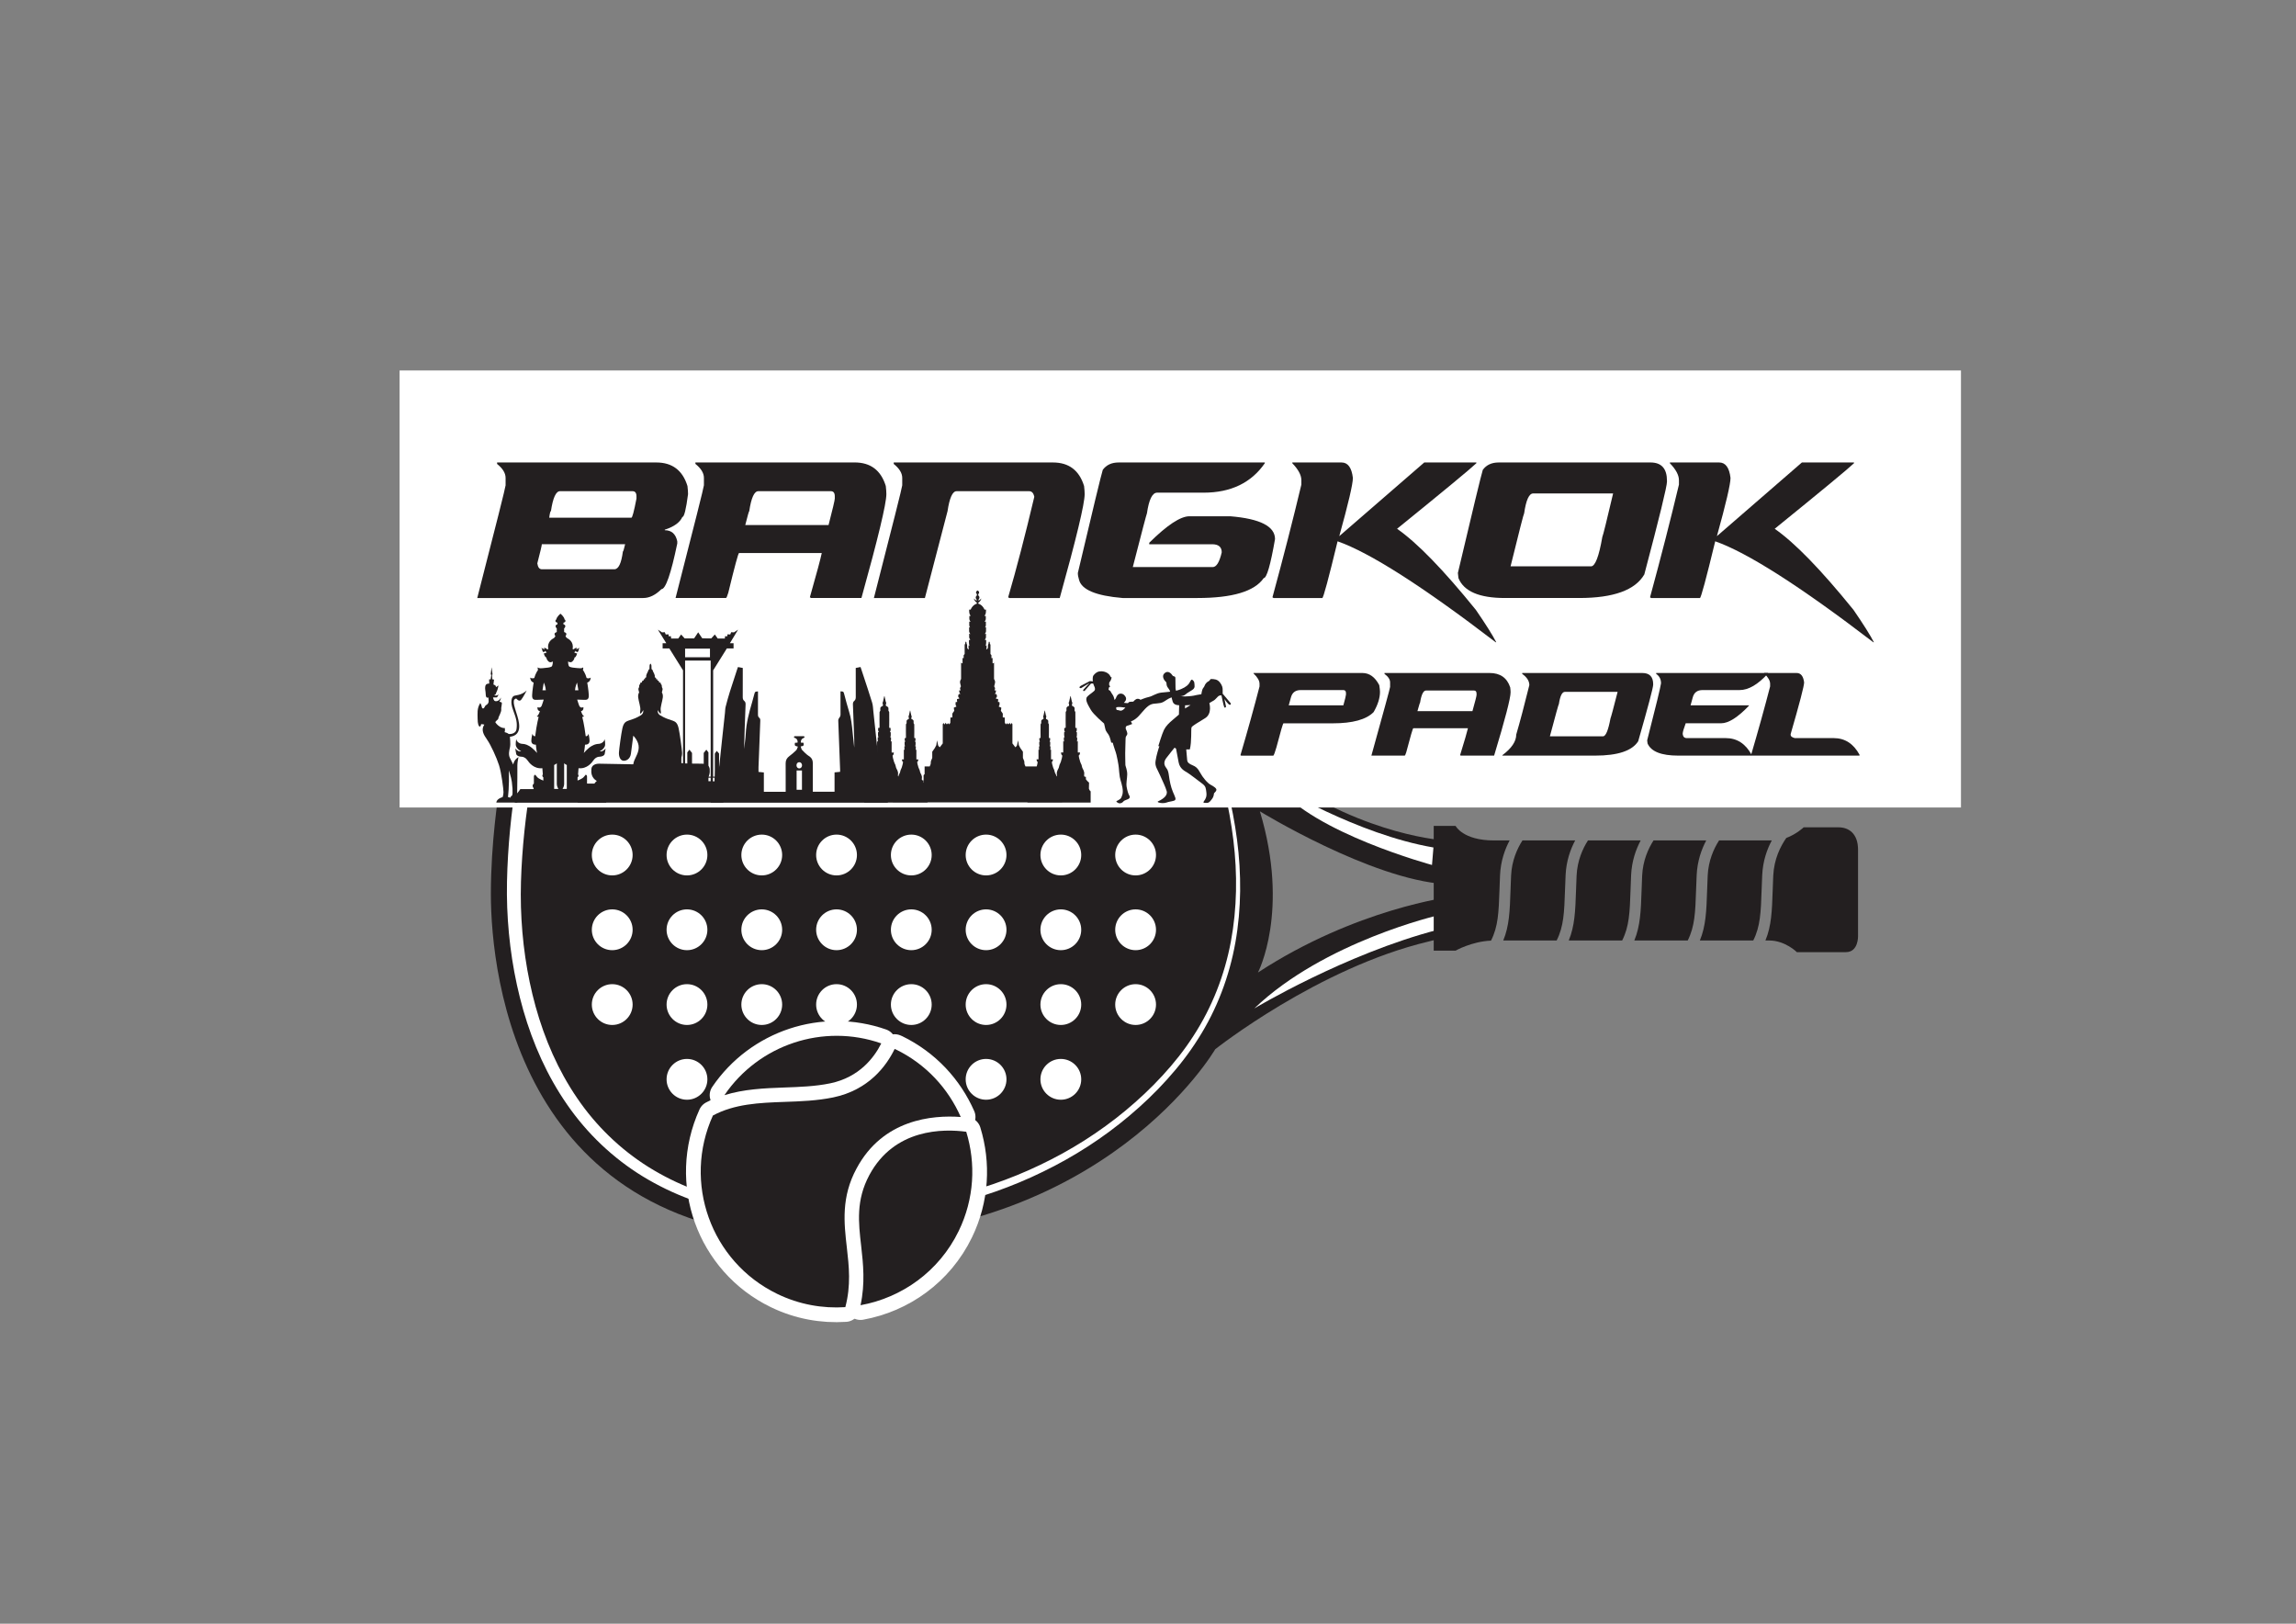 <?xml version="1.0" encoding="utf-8"?>
<!-- Generator: Adobe Illustrator 25.1.0, SVG Export Plug-In . SVG Version: 6.00 Build 0)  -->
<svg version="1.1" id="Layer_1" xmlns="http://www.w3.org/2000/svg" xmlns:xlink="http://www.w3.org/1999/xlink" x="0px" y="0px"
	 viewBox="0 0 841.89 595.28" style="enable-background:new 0 0 841.89 595.28;" xml:space="preserve">
<rect x="0" y="0" width="841.89" height="595.28" fill="#808080" stroke="none"/>
<style type="text/css">
	.st0{clip-path:url(#SVGID_2_);fill:#231F20;}
	.st1{clip-path:url(#SVGID_2_);fill:#FFFFFF;}
	
		.st2{clip-path:url(#SVGID_2_);fill:none;stroke:#FFFFFF;stroke-width:10.8;stroke-linecap:round;stroke-linejoin:round;stroke-miterlimit:10;}
	.st3{clip-path:url(#SVGID_4_);}
</style>
<g>
	<defs>
		<rect id="SVGID_1_" width="841.89" height="595.28"/>
	</defs>
	<clipPath id="SVGID_2_">
		<use xlink:href="#SVGID_1_"  style="overflow:visible;"/>
	</clipPath>
	<path class="st0" d="M179.99,327.7c0,30.26,10.32,126.4,121.05,126.4c104.32,0,144.55-69.43,144.55-69.43s37.74-29.91,78.33-39.52
		l8.19-2.14v-14.24c0,0-34.89,4.27-70.85,27.77c0,0,11.75-22.43,0.71-59.1c0,0,40.59,24.92,68,26.7v-16.02
		c0,0-28.48-1.42-60.53-23.5l-258.67-20.65l-27.95,27.06C182.83,291.03,179.99,308.65,179.99,327.7"/>
	<path class="st1" d="M193.43,295.45c-0.86,6.14-1.51,12.33-1.94,18.52c-0.42,6.19-0.65,12.4-0.47,18.55
		c0.36,12.34,2.1,24.67,5.39,36.55c3.3,11.87,8.24,23.3,15.17,33.44c6.88,10.15,15.85,18.85,26.25,25.36
		c5.21,3.24,10.73,5.99,16.49,8.16c5.74,2.21,11.7,3.89,17.76,5.11c12.13,2.48,24.59,3.1,37.03,2.71
		c12.43-0.45,24.85-1.87,36.98-4.62c12.13-2.75,23.99-6.73,35.21-12.11c11.23-5.34,21.83-12.02,31.41-19.97
		c4.78-3.98,9.34-8.23,13.54-12.82c4.22-4.57,8.09-9.44,11.44-14.68c6.76-10.42,11.35-22.2,13.64-34.43
		c2.29-12.24,2.43-24.85,0.92-37.24c-0.75-6.2-1.89-12.35-3.32-18.44c-0.69-3.05-1.54-6.06-2.36-9.07c-0.92-2.99-1.78-6-2.82-8.95
		c-0.97-2.98-2.07-5.9-3.17-8.84c-1.06-2.92-2.46-5.72-3.9-8.49c-2.93-5.52-6.27-10.83-9.93-15.9
		c-7.3-10.17-15.84-19.44-25.21-27.75c-9.39-8.3-19.67-15.58-30.52-21.87c10.9,6.19,21.26,13.39,30.74,21.62
		c9.47,8.24,18.11,17.46,25.53,27.61c3.72,5.07,7.12,10.37,10.13,15.9c1.48,2.77,2.92,5.59,4.03,8.55c1.12,2.93,2.26,5.86,3.26,8.84
		c1.07,2.96,1.96,5.97,2.91,8.97c0.86,3.02,1.74,6.04,2.46,9.11c1.5,6.11,2.7,12.3,3.51,18.55c1.63,12.48,1.62,25.25-0.6,37.71
		c-2.21,12.44-6.78,24.52-13.59,35.21c-3.36,5.36-7.28,10.39-11.52,15.07c-4.23,4.71-8.82,9.07-13.65,13.15
		c-9.65,8.17-20.38,15.06-31.75,20.59c-11.36,5.57-23.39,9.73-35.7,12.63c-12.31,2.91-24.92,4.46-37.54,5.03
		c-12.61,0.51-25.38,0-37.88-2.44c-6.25-1.2-12.42-2.87-18.4-5.12c-6-2.21-11.78-5.02-17.25-8.35c-10.94-6.7-20.44-15.75-27.73-26.3
		c-7.34-10.54-12.57-22.39-16.1-34.64c-3.51-12.27-5.41-24.94-5.9-37.67c-0.24-6.39-0.06-12.73,0.31-19.05
		c0.38-6.33,0.98-12.62,1.81-18.92L193.43,295.45z"/>
	<path class="st1" d="M527.49,335.53c0,0-41.92,9.61-67.56,34.18c0,0,33.38-20.03,67.29-28.84L527.49,335.53z"/>
	<path class="st1" d="M525.08,317.11c0,0-43.53-11.75-56.88-29.11c0,0,29.37,17.89,57.41,22.7L525.08,317.11z"/>
	<path class="st1" d="M231.97,313.46c0,4.13-3.35,7.48-7.48,7.48s-7.48-3.35-7.48-7.48c0-4.13,3.35-7.48,7.48-7.48
		S231.97,309.33,231.97,313.46"/>
	<path class="st1" d="M259.38,313.46c0,4.13-3.35,7.48-7.48,7.48c-4.13,0-7.48-3.35-7.48-7.48c0-4.13,3.35-7.48,7.48-7.48
		C256.04,305.98,259.38,309.33,259.38,313.46"/>
	<path class="st1" d="M286.8,313.46c0,4.13-3.35,7.48-7.48,7.48c-4.13,0-7.48-3.35-7.48-7.48c0-4.13,3.35-7.48,7.48-7.48
		C283.45,305.98,286.8,309.33,286.8,313.46"/>
	<path class="st1" d="M314.22,313.46c0,4.13-3.35,7.48-7.48,7.48s-7.48-3.35-7.48-7.48c0-4.13,3.35-7.48,7.48-7.48
		S314.22,309.33,314.22,313.46"/>
	<path class="st1" d="M341.63,313.46c0,4.13-3.35,7.48-7.48,7.48s-7.48-3.35-7.48-7.48c0-4.13,3.35-7.48,7.48-7.48
		S341.63,309.33,341.63,313.46"/>
	<path class="st1" d="M369.05,313.46c0,4.13-3.35,7.48-7.48,7.48s-7.48-3.35-7.48-7.48c0-4.13,3.35-7.48,7.48-7.48
		S369.05,309.33,369.05,313.46"/>
	<path class="st1" d="M396.46,313.46c0,4.13-3.35,7.48-7.48,7.48s-7.48-3.35-7.48-7.48c0-4.13,3.35-7.48,7.48-7.48
		S396.46,309.33,396.46,313.46"/>
	<path class="st1" d="M423.88,313.46c0,4.13-3.35,7.48-7.48,7.48s-7.48-3.35-7.48-7.48c0-4.13,3.35-7.48,7.48-7.48
		S423.88,309.33,423.88,313.46"/>
	<path class="st1" d="M231.97,340.87c0,4.13-3.35,7.48-7.48,7.48s-7.48-3.35-7.48-7.48c0-4.13,3.35-7.48,7.48-7.48
		S231.97,336.74,231.97,340.87"/>
	<path class="st1" d="M259.38,340.87c0,4.13-3.35,7.48-7.48,7.48c-4.13,0-7.48-3.35-7.48-7.48c0-4.13,3.35-7.48,7.48-7.48
		C256.04,333.4,259.38,336.74,259.38,340.87"/>
	<path class="st1" d="M286.8,340.87c0,4.13-3.35,7.48-7.48,7.48c-4.13,0-7.48-3.35-7.48-7.48c0-4.13,3.35-7.48,7.48-7.48
		C283.45,333.4,286.8,336.74,286.8,340.87"/>
	<path class="st1" d="M314.22,340.87c0,4.13-3.35,7.48-7.48,7.48s-7.48-3.35-7.48-7.48c0-4.13,3.35-7.48,7.48-7.48
		S314.22,336.74,314.22,340.87"/>
	<path class="st1" d="M341.63,340.87c0,4.13-3.35,7.48-7.48,7.48s-7.48-3.35-7.48-7.48c0-4.13,3.35-7.48,7.48-7.48
		S341.63,336.74,341.63,340.87"/>
	<path class="st1" d="M369.05,340.87c0,4.13-3.35,7.48-7.48,7.48s-7.48-3.35-7.48-7.48c0-4.13,3.35-7.48,7.48-7.48
		S369.05,336.74,369.05,340.87"/>
	<path class="st1" d="M396.46,340.87c0,4.13-3.35,7.48-7.48,7.48s-7.48-3.35-7.48-7.48c0-4.13,3.35-7.48,7.48-7.48
		S396.46,336.74,396.46,340.87"/>
	<path class="st1" d="M423.88,340.87c0,4.13-3.35,7.48-7.48,7.48s-7.48-3.35-7.48-7.48c0-4.13,3.35-7.48,7.48-7.48
		S423.88,336.74,423.88,340.87"/>
	<path class="st1" d="M231.97,368.29c0,4.13-3.35,7.48-7.48,7.48s-7.48-3.35-7.48-7.48c0-4.13,3.35-7.48,7.48-7.48
		S231.97,364.16,231.97,368.29"/>
	<path class="st1" d="M259.38,368.29c0,4.13-3.35,7.48-7.48,7.48c-4.13,0-7.48-3.35-7.48-7.48c0-4.13,3.35-7.48,7.48-7.48
		C256.04,360.81,259.38,364.16,259.38,368.29"/>
	<path class="st1" d="M286.8,368.29c0,4.13-3.35,7.48-7.48,7.48c-4.13,0-7.48-3.35-7.48-7.48c0-4.13,3.35-7.48,7.48-7.48
		C283.45,360.81,286.8,364.16,286.8,368.29"/>
	<path class="st1" d="M314.22,368.29c0,4.13-3.35,7.48-7.48,7.48s-7.48-3.35-7.48-7.48c0-4.13,3.35-7.48,7.48-7.48
		S314.22,364.16,314.22,368.29"/>
	<path class="st1" d="M341.63,368.29c0,4.13-3.35,7.48-7.48,7.48s-7.48-3.35-7.48-7.48c0-4.13,3.35-7.48,7.48-7.48
		S341.63,364.16,341.63,368.29"/>
	<path class="st1" d="M369.05,368.29c0,4.13-3.35,7.48-7.48,7.48s-7.48-3.35-7.48-7.48c0-4.13,3.35-7.48,7.48-7.48
		S369.05,364.16,369.05,368.29"/>
	<path class="st1" d="M396.46,368.29c0,4.13-3.35,7.48-7.48,7.48s-7.48-3.35-7.48-7.48c0-4.13,3.35-7.48,7.48-7.48
		S396.46,364.16,396.46,368.29"/>
	<path class="st1" d="M423.88,368.29c0,4.13-3.35,7.48-7.48,7.48s-7.48-3.35-7.48-7.48c0-4.13,3.35-7.48,7.48-7.48
		S423.88,364.16,423.88,368.29"/>
	<path class="st1" d="M259.38,395.7c0,4.13-3.35,7.48-7.48,7.48c-4.13,0-7.48-3.35-7.48-7.48c0-4.13,3.35-7.48,7.48-7.48
		C256.04,388.23,259.38,391.57,259.38,395.7"/>
	<path class="st1" d="M286.8,395.7c0,4.13-3.35,7.48-7.48,7.48c-4.13,0-7.48-3.35-7.48-7.48c0-4.13,3.35-7.48,7.48-7.48
		C283.45,388.23,286.8,391.57,286.8,395.7"/>
	<path class="st1" d="M314.22,395.7c0,4.13-3.35,7.48-7.48,7.48s-7.48-3.35-7.48-7.48c0-4.13,3.35-7.48,7.48-7.48
		S314.22,391.57,314.22,395.7"/>
	<path class="st1" d="M341.63,395.7c0,4.13-3.35,7.48-7.48,7.48s-7.48-3.35-7.48-7.48c0-4.13,3.35-7.48,7.48-7.48
		S341.63,391.57,341.63,395.7"/>
	<path class="st1" d="M369.05,395.7c0,4.13-3.35,7.48-7.48,7.48s-7.48-3.35-7.48-7.48c0-4.13,3.35-7.48,7.48-7.48
		S369.05,391.57,369.05,395.7"/>
	<path class="st1" d="M396.46,395.7c0,4.13-3.35,7.48-7.48,7.48s-7.48-3.35-7.48-7.48c0-4.13,3.35-7.48,7.48-7.48
		S396.46,391.57,396.46,395.7"/>
	<path class="st0" d="M630.34,308.12c-1.93,3.01-3.91,7.39-4.17,12.91c-0.09,1.96-0.15,3.8-0.21,5.51
		c-0.25,7.37-0.44,12.9-2.66,18.25h19.58c2.6-5.14,2.79-10.37,3.06-18.39c0.06-1.73,0.12-3.58,0.22-5.56
		c0.24-5.18,1.76-9.44,3.51-12.72H630.34z"/>
	<path class="st0" d="M597.88,326.4c0.06-1.73,0.12-3.58,0.21-5.56c0.24-5.17,1.76-9.43,3.51-12.72h-19.33
		c-1.93,3.01-3.91,7.39-4.17,12.91c-0.09,1.96-0.16,3.8-0.21,5.51c-0.25,7.37-0.45,12.9-2.66,18.25h19.58
		C597.42,339.65,597.61,334.42,597.88,326.4"/>
	<path class="st0" d="M570.79,344.79c2.6-5.14,2.79-10.37,3.06-18.39c0.06-1.73,0.12-3.58,0.22-5.56c0.24-5.18,1.76-9.44,3.51-12.72
		h-19.33c-1.93,3.01-3.91,7.39-4.17,12.91c-0.09,1.96-0.15,3.79-0.21,5.51c-0.25,7.37-0.44,12.9-2.66,18.26H570.79z"/>
	<path class="st0" d="M621.91,326.4c0.06-1.73,0.12-3.58,0.22-5.56c0.24-5.18,1.76-9.44,3.51-12.72h-19.33
		c-1.93,3.01-3.91,7.39-4.17,12.91c-0.09,1.96-0.16,3.79-0.21,5.51c-0.25,7.37-0.45,12.9-2.66,18.26h19.58
		C621.45,339.65,621.64,334.42,621.91,326.4"/>
	<path class="st0" d="M674.18,303.31h-12.82c0,0-2.63,2.51-6.37,3.9c-2.1,3-4.49,7.71-4.78,13.82c-0.09,1.96-0.15,3.79-0.21,5.51
		c-0.25,7.37-0.44,12.9-2.66,18.26h1.38c5.88,0,10.15,4.27,10.15,4.27h17.98c4.63,0,4.45-5.88,4.45-5.88V311.5
		C681.3,305.62,677.91,303.31,674.18,303.31"/>
	<path class="st0" d="M549.82,326.4c0.06-1.73,0.12-3.58,0.21-5.56c0.24-5.17,1.76-9.43,3.51-12.72h-5.76
		c-11.39,0-14.06-5.34-14.06-5.34h-8.01v45.75h8.01c0,0,5.83-3.36,13-3.68C549.35,339.69,549.54,334.45,549.82,326.4"/>
	<path class="st2" d="M318.75,430.83c-4.91,9.21-3.97,17.32-2.98,25.97c0.75,6.58,1.5,13.7-0.23,21.71
		c15.11-2.74,28.77-12.34,36-27.22c5.73-11.81,6.33-24.74,2.76-36.37C345.93,413.8,327.95,413.66,318.75,430.83z"/>
	<path class="st2" d="M287.5,398.7c5.64-0.2,11.47-0.4,16.95-1.54c10.72-2.23,16.14-9.54,18.69-14.63
		c-21.27-7.45-44.9,0.44-57.51,18.98C272.72,399.29,280.17,398.96,287.5,398.7z"/>
	<path class="st2" d="M328.02,384.61c-2.97,6.12-9.43,15-22.51,17.72c-5.92,1.22-11.97,1.44-17.83,1.64
		c-9.33,0.33-18.29,0.72-26.27,4.99c-11.14,24.51-0.8,53.56,23.55,65.39c8.06,3.91,16.66,5.42,25,4.87
		c2.11-7.93,1.35-14.95,0.56-21.81c-1.04-9.07-2.13-18.52,3.57-29.05c9.66-18.03,27.8-19.62,38.19-18.85
		c-4.59-10.45-12.74-19.39-23.81-24.77c-0.14-0.07-0.29-0.12-0.43-0.18C328.04,384.57,328.03,384.59,328.02,384.61z"/>
	<path class="st0" d="M318.75,430.83c-4.91,9.21-3.97,17.32-2.98,25.97c0.75,6.58,1.5,13.7-0.23,21.71
		c15.11-2.74,28.77-12.34,36-27.22c5.73-11.81,6.33-24.74,2.76-36.37C345.93,413.8,327.95,413.66,318.75,430.83"/>
	<path class="st0" d="M287.5,398.7c5.64-0.2,11.47-0.4,16.95-1.54c10.72-2.23,16.14-9.54,18.69-14.63
		c-21.27-7.45-44.9,0.44-57.51,18.98C272.72,399.29,280.17,398.96,287.5,398.7"/>
	<path class="st0" d="M328.02,384.61c-2.97,6.12-9.43,15-22.51,17.72c-5.92,1.22-11.97,1.44-17.83,1.64
		c-9.33,0.33-18.29,0.72-26.27,4.99c-11.14,24.51-0.8,53.56,23.55,65.39c8.06,3.91,16.66,5.42,25,4.87
		c2.11-7.93,1.35-14.95,0.56-21.81c-1.04-9.07-2.13-18.52,3.57-29.05c9.66-18.03,27.8-19.62,38.19-18.85
		c-4.59-10.45-12.74-19.39-23.81-24.77c-0.14-0.07-0.29-0.12-0.43-0.18C328.04,384.57,328.03,384.59,328.02,384.61"/>
	<rect x="146.52" y="135.82" class="st1" width="572.52" height="160.22"/>
	<path class="st0" d="M182.27,169.55h58.38c5.85,0,9.66,2.88,11.43,8.64c0.14,1.22,0.21,2.21,0.21,2.97
		c-0.73,5.58-1.42,8.37-2.08,8.37c-0.9,1.98-2.98,3.51-6.23,4.59h-0.21v0.27c2.46,0,3.98,1.35,4.57,4.05v0.81
		c-2.32,11.16-4.26,16.75-5.82,16.75c-2.18,2.16-4.4,3.24-6.65,3.24H175c6.93-26.96,10.39-40.74,10.39-41.32v-2.7
		c0-1.76-1.04-3.47-3.12-5.13V169.55z M198.68,199.52c0,0.4-0.55,2.75-1.66,7.02c0.21,1.44,0.76,2.16,1.66,2.16h26.59
		c1.52,0,2.56-2.16,3.12-6.48c0.14,0,0.41-0.9,0.83-2.7H198.68z M201.39,189.8h30.12c0.35,0,0.97-2.34,1.87-7.02v-0.81
		c0-1.26-0.49-1.89-1.45-1.89h-26.59c-1.49,0-2.6,2.43-3.32,7.29C201.8,187.37,201.59,188.18,201.39,189.8"/>
	<path class="st0" d="M254.99,169.54h58.38c5.85,0,9.66,2.88,11.43,8.64c0.14,1.21,0.21,2.21,0.21,2.97c0,3.51-3.05,16.2-9.14,38.08
		h-18.49l-0.42-0.27c2.49-8.78,3.95-14.18,4.36-16.21h-30.33c-0.28,0-1.59,4.86-3.95,14.58c-0.38,1.26-0.66,1.89-0.83,1.89h-18.49
		c6.92-26.96,10.39-40.74,10.39-41.32v-2.7c0-1.76-1.04-3.47-3.12-5.13V169.54z M273.27,192.5h30.54c1.52-5.9,2.29-9.14,2.29-9.72
		v-0.81c0-1.26-0.48-1.89-1.45-1.89h-26.59c-1.49,0-2.6,2.43-3.32,7.29C274.62,187.37,274.13,189.08,273.27,192.5"/>
	<path class="st0" d="M327.7,169.55h58.38c5.85,0,9.66,2.88,11.43,8.64c0.14,1.21,0.21,2.21,0.21,2.97c0,3.51-3.05,16.21-9.14,38.08
		h-18.49l-0.42-0.27c3.05-10.44,6.23-22.69,9.56-36.73v-0.27c-0.31-1.26-0.93-1.89-1.87-1.89h-26.59c-1.49,0-2.6,2.43-3.32,7.29
		l-8.31,31.87h-18.7c6.92-26.96,10.39-40.74,10.39-41.32v-2.7c0-1.76-1.04-3.46-3.12-5.13V169.55z"/>
	<path class="st0" d="M410.18,169.55h53.6v0.27c-4.99,7.2-12.46,10.8-22.44,10.8H424.3c-1.77,0-3.01,2.52-3.74,7.56
		c-0.14,0.23-1.87,6.8-5.19,19.72h29.29c1.38,0,2.49-1.8,3.32-5.4c0-1.98-1.18-2.97-3.53-2.97H421.4v-0.54
		c6.54-6.48,11.46-9.72,14.75-9.72h14.96c10.94,0.9,16.41,3.69,16.41,8.37c-1.66,9.54-3.05,14.31-4.15,14.31
		c-3.36,4.86-11.46,7.29-24.31,7.29h-27.42c-9.8-0.81-15.13-3.06-16-6.75c-0.28-0.85-0.42-1.67-0.42-2.43
		c5.54-23.5,8.59-36.1,9.14-37.81C405.68,170.45,407.61,169.55,410.18,169.55"/>
	<path class="st0" d="M473.85,169.55h18.07c2.32,0,3.71,1.89,4.15,5.67c0,2.25-1.66,9.36-4.99,21.34l31.16-27.01h19.11v0.27
		c-2.11,2.02-11.81,10.04-29.08,24.04c7.38,5.13,17,15.04,28.88,29.71c3.74,5.44,6.23,9.41,7.48,11.88h-0.21
		c-26.77-20.48-46.09-32.82-57.96-37c-3.36,13.86-5.23,20.8-5.61,20.8H467l-0.42-0.27c4.02-14.76,7.55-28.54,10.6-41.32v-1.62
		c0-1.84-1.11-3.92-3.32-6.21V169.55z"/>
	<path class="st0" d="M549.53,169.55h55.68c4.02,0,6.03,2.25,6.03,6.75v0.27c0,1.76-2.77,13.1-8.31,34.03
		c-3.36,5.76-11.32,8.64-23.89,8.64h-27.22c-9.38,0-15.06-2.43-17.04-7.29l-0.21-1.89c5.54-23.5,8.59-36.1,9.14-37.81
		C545.03,170.45,546.96,169.55,549.53,169.55 M553.89,207.63h29.5c1.52,0,2.91-3.6,4.15-10.8c0.28-0.58,1.59-5.9,3.95-15.93H562.2
		c-1.53,0-2.63,2.43-3.33,7.29C558.74,188.18,557.08,194.66,553.89,207.63"/>
	<path class="st0" d="M612.32,169.55h18.07c2.32,0,3.71,1.89,4.15,5.67c0,2.25-1.66,9.36-4.99,21.34l31.16-27.01h19.11v0.27
		c-2.11,2.02-11.81,10.04-29.08,24.04c7.38,5.13,17,15.04,28.88,29.71c3.74,5.44,6.23,9.41,7.48,11.88h-0.21
		c-26.77-20.48-46.09-32.82-57.96-37c-3.36,13.86-5.23,20.8-5.61,20.8h-17.87l-0.42-0.27c4.02-14.76,7.55-28.54,10.6-41.32v-1.62
		c0-1.84-1.11-3.92-3.32-6.21V169.55z"/>
	<path class="st0" d="M459.65,246.73h39.92c2.56,0,4.62,1.48,6.17,4.45c0.18,1.04,0.27,1.87,0.27,2.47c0,2.25-0.78,4.72-2.33,7.41
		c-2.7,2.74-7.68,4.12-14.95,4.12h-18.11c-0.18,0-1.05,2.96-2.61,8.89c-0.5,1.73-0.87,2.72-1.1,2.96h-11.8l-0.27-0.17
		c2.65-9,4.98-17.39,7-25.19v-0.99c0-1.13-0.73-2.39-2.2-3.79V246.73z M472.55,258.58h20.03c0.64-2.3,0.96-3.62,0.96-3.95v-0.49
		c0-0.77-0.32-1.15-0.96-1.15h-15.64c-1.9,0-3.09,0.88-3.57,2.64L472.55,258.58z"/>
	<path class="st0" d="M507.67,246.73h38.55c3.86,0,6.38,1.76,7.54,5.27c0.09,0.74,0.14,1.35,0.14,1.81c0,2.14-2.01,9.88-6.04,23.21
		h-12.21l-0.27-0.16c1.65-5.35,2.61-8.64,2.88-9.88h-20.03c-0.18,0-1.05,2.96-2.61,8.89c-0.25,0.77-0.43,1.15-0.55,1.15h-12.21
		c4.57-16.43,6.86-24.83,6.86-25.19v-1.65c0-1.07-0.68-2.11-2.06-3.13V246.73z M519.74,260.72h20.17c1.01-3.59,1.51-5.57,1.51-5.93
		v-0.49c0-0.77-0.32-1.15-0.96-1.15H522.9c-0.98,0-1.72,1.48-2.19,4.45C520.64,257.59,520.32,258.64,519.74,260.72"/>
	<path class="st0" d="M558.16,246.73h44.04c2.65,0,3.98,1.37,3.98,4.11v0.17c0,1.07-1.83,7.98-5.49,20.74
		c-2.22,3.51-7.48,5.27-15.78,5.27h-34.02v-0.16c3.38-2.52,5.08-5.05,5.08-7.57c1.37-4.67,2.97-10.7,4.8-18.11
		c0-1.51-0.87-2.88-2.61-4.12V246.73z M568.31,269.94h19.48c1.01,0,1.92-2.19,2.74-6.58c0.18-0.36,1.05-3.59,2.61-9.71H573.8
		c-1.01,0-1.74,1.48-2.19,4.44C571.51,258.09,570.41,262.04,568.31,269.94"/>
	<path class="st0" d="M607.27,246.73h41.02v0.17c-3.68,4.06-7.16,6.09-10.43,6.09h-13.58c-1.9,0-3.09,0.88-3.57,2.63l-0.82,2.96
		h21.4v0.16c-4.11,4.28-7.5,6.42-10.15,6.42h-13.03c-0.73,1.98-1.1,3.24-1.1,3.79v0.17c0.11,0.99,0.62,1.48,1.51,1.48h14.27
		c4.09,0,7.25,2.03,9.47,6.09v0.33h-26.89c-6.2,0-9.95-1.48-11.25-4.45l-0.14-1.15c3.2-12.51,4.89-19.48,5.08-20.91
		c0-1.48-0.59-2.64-1.78-3.46V246.73z"/>
	<path class="st0" d="M646.85,246.73h11.94c1.53,0,2.45,1.15,2.74,3.46c0,1.26-1.65,7.57-4.94,18.93v0.33c0,0.49,0.5,0.88,1.51,1.15
		h14.27c4.09,0,7.25,2.03,9.47,6.09v0.33h-39.51l-0.27-0.17c2.65-9,4.98-17.39,7-25.19v-0.99c0-1.12-0.73-2.39-2.19-3.79V246.73z"/>
	<path class="st0" d="M219.65,279.98c-1.39,0-2.69,0.58-2.81,1.96c-0.12,1.39,0,3.19,2,4.39c0,0-0.61,0.44-0.87,0.95h-4.36v1.1
		l0.44,0.64v1.62l-1.21,0.41v1.57c0,0-0.54,0.2-1,0.69v0.95h53.39v-0.95c-0.46-0.49-1-0.69-1-0.69v-1.57l-1.21-0.41v-1.62l0.44-0.64
		v-1.1h-4.36c-0.26-0.51-0.87-0.95-0.87-0.95c2-1.19,2.12-3,2-4.39c-0.11-1.38-1.42-1.96-2.81-1.96c-1.39,0-6.46-0.04-7.43-0.19
		c-0.96-0.15-1.35-0.92-1.35-0.92c1.04-0.27,1.54-1.65,1.46-3c-0.08-1.35-0.81-6.85-1.27-8.89c-0.46-2.04-1.23-2.42-2.15-2.77
		c-0.92-0.35-2.19-0.65-3.42-1.31c-1.23-0.65-1.46-0.73-1.89-1.35c-0.22-0.31-0.23-1.23-0.23-1.23s0.54,0.85,0.85,1.19
		c0.31,0.35,0.46-0.12,0.27-1.12s0.61-3.31,0.77-4.66c0.15-1.35-0.35-1.85-0.35-1.85s0.23-0.73,0.27-1.12
		c0.04-0.38-0.12-0.54-0.19-0.69s-0.12-0.69-0.12-0.85c0-0.15-0.31-0.42-0.31-0.42l-0.12-0.54l-0.5-0.04l-0.12-0.54l-0.5-0.19
		l-0.12-0.5h-0.42v-0.46l-0.46-0.23v-0.65c0-0.12-0.35-1-0.46-1.15c-0.12-0.15-0.23-0.42-0.31-0.73c-0.08-0.31-0.42-0.46-0.42-0.46
		s0-0.96-0.04-1.31c-0.04-0.35-0.27-0.65-0.27-0.65h-0.14c0,0-0.23,0.31-0.27,0.65c-0.04,0.35-0.04,1.31-0.04,1.31
		s-0.35,0.15-0.42,0.46c-0.08,0.31-0.19,0.58-0.31,0.73c-0.11,0.15-0.46,1.04-0.46,1.15v0.65l-0.46,0.23v0.46h-0.42l-0.12,0.5
		l-0.5,0.19l-0.12,0.54l-0.5,0.04l-0.12,0.54c0,0-0.31,0.27-0.31,0.42c0,0.15-0.04,0.69-0.12,0.85c-0.08,0.15-0.23,0.31-0.19,0.69
		c0.04,0.38,0.27,1.12,0.27,1.12s-0.5,0.5-0.35,1.85c0.15,1.35,0.96,3.66,0.77,4.66c-0.19,1-0.04,1.46,0.27,1.12
		c0.31-0.35,0.85-1.19,0.85-1.19s-0.01,0.92-0.23,1.23c-0.42,0.62-0.65,0.69-1.88,1.35c-1.23,0.65-2.5,0.96-3.42,1.31
		c-0.92,0.35-1.69,0.73-2.15,2.77c-0.46,2.04-1.19,7.54-1.27,8.89c-0.08,1.35,0.41,2.79,1.46,3c1.14,0.23,2.71-0.61,2.94-2.62
		c0.23-2,0.85-6.54,0.85-6.54s2.12,2.04,2,4.46c-0.11,2.42-1.73,3.96-2,6.04L219.65,279.98z"/>
	<path class="st0" d="M220.23,289.28h-4.87l-0.03-0.31c0,0,0.38-0.44,0.38-0.92c0-0.49-0.46-0.8-0.46-0.8v-2.57
		c0-0.59-0.49-0.67-0.49-0.67s-0.21,0.31-0.77,0.92c-0.56,0.62-2.21,1.23-2.21,1.23V285c0.69-0.56,0.18-1.08,0.18-1.08l0.18-2.28
		c3.21,0.33,4.95-2.18,5.46-2.9c0.51-0.72,1.2-1.28,2.18-1.31c0.98-0.03,1.78-0.4,1.94-0.99c0.15-0.6,0.33-2.06,0.33-2.06
		c-0.35,0.5-0.65,0.73-1.12,0.96c-0.46,0.23-1.04,0.04-1.04,0.04c0.92-0.35,1.53-1,1.87-1.74c0.33-0.74-0.05-2.67-0.05-2.67
		c-0.21,1.05-1.21,1.64-1.97,1.72c-0.77,0.08-1.41,0.03-2.8,0.82s-2.87,2.54-2.87,2.54c0.28-0.92,0.44-3.03,0.44-3.03
		c0.82,0,1.69-0.28,1.67-1.49c-0.02-1.21-0.41-2.54-0.41-2.54c-0.23,1.08-1,0.92-1,0.92c-0.54-4.41-1.28-7.11-1.28-7.11
		c0.44,0.08,0.69-0.21,0.69-0.21c-0.67-0.23-1.13-1.87-1.13-1.87c1.08-0.18,0.87-1.46,0.87-1.46c-0.9,0.38-1.33-0.03-1.56-0.59
		c-0.23-0.56-0.72-2.18-0.72-2.18s1.46,0.05,2.39,0.08c0.92,0.03,1.95,0.13,1.87-1.69c-0.08-1.82-0.57-4.62-0.57-4.62
		c1.31-0.44,1.26-1.85,1.26-1.85c-0.67,0.54-1.49,0.15-1.49,0.15c-0.44-1.67-1.38-3-1.38-3c0.26-0.38,0.1-0.9,0.1-0.9
		c-0.49,0.51-1.43,0.31-2.23,0.26c-1.1-0.08-2.18-0.2-2.75-0.49c-0.56-0.28-0.54-1.92-0.54-1.92c1.26,0.72,1.67-0.13,1.97-0.46
		c0.31-0.33,0.39-1,0.39-1c0.59-0.02,0.95-1.49,0.95-1.49c-0.51,0-1.13-0.44-1.13-0.44c0.36,0,0.62-0.51,0.62-0.51
		s0.08,0.23,0.36,0.41c0.28,0.18,0.69-0.18,0.72-0.72c0.03-0.54,0.41-0.77,0.41-0.77c-0.62,0.1-1.1,0.62-1.23,0.44
		c-0.13-0.18,0.28-0.49,0.28-0.49s-0.85,0.05-1.05,0.39c-0.21,0.33-0.64,0.08-0.64,0.08c0.57-2.72-1.61-3.77-2-4
		c-0.38-0.23-0.59-0.77-0.59-0.77s0.31-0.31,0.31-0.77c0-0.46-0.82-0.69-0.82-0.69v-1.33c0,0,0.44-0.33,0.44-0.85
		s-0.69-0.67-0.69-0.67v-0.57c0,0,0.74-0.13,0.74-0.64s-0.33-0.54-0.33-0.54c-0.08-1-1.5-2.12-1.5-2.12h-0.01
		c0,0-1.42,1.12-1.5,2.12c0,0-0.33,0.02-0.33,0.54s0.74,0.64,0.74,0.64v0.57c0,0-0.69,0.15-0.69,0.67s0.44,0.85,0.44,0.85v1.33
		c0,0-0.82,0.23-0.82,0.69c0,0.46,0.31,0.77,0.31,0.77s-0.21,0.54-0.59,0.77c-0.38,0.23-2.57,1.28-2,4c0,0-0.44,0.26-0.64-0.08
		c-0.21-0.33-1.05-0.39-1.05-0.39s0.41,0.31,0.28,0.49c-0.13,0.18-0.62-0.33-1.23-0.44c0,0,0.38,0.23,0.41,0.77
		c0.02,0.54,0.44,0.9,0.72,0.72c0.28-0.18,0.36-0.41,0.36-0.41s0.26,0.51,0.62,0.51c0,0-0.62,0.44-1.13,0.44
		c0,0,0.36,1.46,0.95,1.49c0,0,0.08,0.67,0.38,1c0.31,0.33,0.72,1.18,1.98,0.46c0,0,0.03,1.64-0.54,1.92
		c-0.56,0.28-1.64,0.41-2.74,0.49c-0.8,0.06-1.74,0.26-2.23-0.26c0,0-0.15,0.51,0.1,0.9c0,0-0.95,1.33-1.39,3
		c0,0-0.82,0.38-1.49-0.15c0,0-0.05,1.41,1.26,1.85c0,0-0.49,2.8-0.56,4.62c-0.08,1.82,0.95,1.72,1.87,1.69
		c0.92-0.02,2.38-0.08,2.38-0.08s-0.49,1.62-0.72,2.18c-0.23,0.56-0.67,0.97-1.56,0.59c0,0-0.21,1.28,0.87,1.46
		c0,0-0.46,1.64-1.13,1.87c0,0,0.26,0.28,0.69,0.21c0,0-0.74,2.69-1.28,7.11c0,0-0.77,0.15-1-0.92c0,0-0.38,1.33-0.41,2.54
		s0.85,1.49,1.67,1.49c0,0,0.16,2.1,0.44,3.03c0,0-1.49-1.74-2.87-2.54c-1.39-0.8-2.03-0.74-2.8-0.82
		c-0.77-0.08-1.77-0.67-1.97-1.72c0,0-0.39,1.92-0.05,2.67c0.33,0.74,0.94,1.4,1.87,1.74c0,0-0.58,0.19-1.04-0.04
		c-0.46-0.23-0.77-0.46-1.12-0.96c0,0,0.17,1.46,0.33,2.06c0.15,0.6,0.96,0.97,1.94,0.99c0.97,0.03,1.67,0.59,2.18,1.31
		c0.51,0.72,2.26,3.23,5.46,2.9l0.18,2.28c0,0-0.51,0.51,0.18,1.08v1.18c0,0-1.64-0.62-2.21-1.23c-0.56-0.62-0.77-0.92-0.77-0.92
		s-0.49,0.08-0.49,0.67v2.57c0,0-0.46,0.31-0.46,0.8c0,0.49,0.38,0.92,0.38,0.92l-0.02,0.31h-4.87c0,0-0.85,1.46-2.03,2.28v2.69
		h33.53v-2.69C221.08,290.74,220.23,289.28,220.23,289.28 M198.91,253.06l0.49-2.82c0,0,0.67,1.39,0.74,2.82H198.91z M203.2,289.23
		v-8.77c0.69-0.31,0.97-0.64,0.97-0.64v7.67c0,0.9,0.59,1.74,0.59,1.74H203.2z M207.84,289.23h-1.57c0,0,0.59-0.85,0.59-1.74v-7.67
		c0,0,0.28,0.33,0.97,0.64V289.23z M211.59,250.24l0.49,2.82h-1.23C210.92,251.63,211.59,250.24,211.59,250.24"/>
	<path class="st0" d="M270.63,230.85l-1.5,0.99l-1.02-0.06l-0.35,0.83l-1.02-0.06l-0.06,0.7h-0.83l-0.06,0.83h-2.62l-1.06-1.47
		l-1.31,1.44h-1.5l-1.82-0.06l-1.47-2.18l-1.5,2.24h-3.45l-1.31-1.44l-1.05,1.47h-2.62l-0.06-0.83h-0.83l-0.06-0.7l-1.02,0.06
		l-0.35-0.83l-1.02,0.06l-1.5-0.99l3.07,4.96h-1.34v1.92h2.46l5.02,8.03v38.98h-0.61v-8.46l-0.7-0.99l-0.86,0.96v10.2h-2.11v0.54
		h0.45v1.5h-0.67v1.15h9.37h1.31h9.37v-1.15h-0.67v-1.5h0.45v-0.54h-2.11v-10.2l-0.86-0.96l-0.7,0.99v8.46h-0.61v-38.98l5.02-8.03
		h2.46v-1.92h-1.34L270.63,230.85z M251.21,237.79h9.12v3.17h-9.12V237.79z M249.77,285.13h0.61v1.31h-0.61V285.13z M251.21,285.13
		h0.81v1.28h-0.81V285.13z M259.77,285.13h0.82v1.28h-0.82V285.13z M262.02,286.44h-0.61v-1.31h0.61V286.44z M259.77,284.73v-8.88
		l-0.77-1.01l-0.96,1.2v10.41h-1.49h-1.31h-1.49v-10.41l-0.96-1.2l-0.77,1.01v8.88h-0.81v-42.56h3.84h1.7h3.84v42.56H259.77z"/>
	<path class="st0" d="M437.95,250.53c0-0.76-0.64-1.38-0.98-1.35c-0.34,0.03-0.58,0.92-1.16,1.65c-0.58,0.74-2.11,1.75-4.19,2.3
		c-2.08,0.55-4.01,0.55-5.88,0.8c-1.87,0.24-3.09,1.29-4.47,1.59c-1.38,0.31-3.09,1.04-3.09,1.04s-0.31-0.4-1.07-0.37
		c-0.77,0.03-1.56,1.04-1.56,1.04s-1.1,0.03-1.38,0.09c-0.27,0.06-0.49,0.34-0.52,0.43c-0.03,0.09-1.56-0.09-1.56-0.09
		s0.09-0.06,0.46-0.52c0.37-0.46,0.49-1.1,0.21-1.59c-0.27-0.49-0.83-1.29-1.87-1.26c-1.04,0.03-1.5,1.04-1.65,1.5
		c-0.15,0.46-0.58,0.83-0.58,0.83s-0.15-0.86-0.4-1.41c-0.24-0.55-0.83-1.22-0.95-1.59c-0.12-0.37-0.83-0.73-0.83-0.73l0.12-0.8
		c0,0,0.06-0.15,0.21-0.18c0.15-0.03,0.25-0.31,0.25-0.31s-0.18-0.15-0.31-0.34c-0.12-0.18,0-1.07,0-1.07s0.12-0.15,0.4-0.55
		c0.27-0.4,0.47-1.32,0.47-1.32l-0.28-0.05c0,0-0.27-0.46-0.5-0.83c-0.23-0.37-1.24-1.24-2.85-1.33c-1.62-0.09-2.39,0.73-2.97,1.41
		c-0.58,0.67-0.28,2.27-0.28,2.27l-1.13-0.09c0,0-2.69,1.41-3.15,1.65c-0.46,0.24-0.73,0.55-0.61,0.77
		c0.12,0.21,0.58,0.15,0.58,0.15l3.03-1.84c0,0-1.81,1.99-2.02,2.2c-0.21,0.21-0.4,0.55-0.18,0.7c0.21,0.15,0.58-0.18,0.58-0.18
		l2.2-2.54l0.8-0.03l0.34,0.89c0,0,0.43,0.7,0.31,1.38c-0.12,0.67-1.9,1.53-2.85,2.6c-0.95,1.07,0.4,3.12,1.35,4.8
		c0.95,1.68,4.84,4.99,4.84,4.99s0.24,0.86,0.46,1.96c0.21,1.1,1.04,1.68,1.44,2.6c0.4,0.92,0.73,2.45,0.73,2.45l0.58,0.06
		c0,0,0.31,1.35,0.77,2.57c0.46,1.22,0.77,2.54,1.01,3.89c0.24,1.35,0.37,1.68,0.58,4.41c0.21,2.73,0.73,3.18,1.16,5.48
		c0.43,2.3-0.21,3.24-0.46,3.83c-0.24,0.58-1.77,1.25-1.77,1.25s0.06,0.37,0.77,0.67c0.7,0.31,1.47-0.12,1.74-0.49
		c0.28-0.37,0.74-0.55,1.65-0.89c0.92-0.34,0.89-0.95,0.58-1.41c-0.31-0.46-0.7-1.68-0.95-3.12c-0.24-1.44,0.18-3,0.21-4.56
		s-0.61-2.97-0.67-3.43c-0.06-0.46,0-1.9-0.06-3.12c-0.06-1.22,0.12-5.23,0.12-6.33s0.18-1.01,0.55-1.68
		c0.37-0.67-0.4-1.81-0.49-2.26c-0.09-0.46,0.09-0.98,0.58-1.07c0.49-0.09,1.8-0.64,1.8-0.64l-0.49-0.92
		c2.48-0.92,3.52-2.88,5.2-4.59c1.68-1.71,2.45-1.9,4.41-2.02c1.96-0.12,2.45-0.61,3.49-1.29c1.04-0.67,2.17-1.25,4.07-1.28
		c1.9-0.03,2.42-0.37,2.79-0.67c0.37-0.3,0.83-0.7,2.33-1.56C438.47,252.22,437.95,251.3,437.95,250.53 M410.78,260.54
		c-0.83-0.18-0.77-0.24-1.13-0.24c-0.37,0-0.4-0.61-0.34-0.98c0,0,0.7-0.31,3.34,0.09C412.64,259.41,411.6,260.72,410.78,260.54"/>
	<path class="st0" d="M451.25,257.79l-2.94-3.49c0,0,0.05-0.96,0-1.84c-0.05-0.87-0.69-2.2-1.7-2.94c-1.01-0.73-2.71-0.55-2.71-0.55
		s-0.28,0.41-0.46,0.6c-0.18,0.18-0.73,0.41-0.92,0.6c-0.18,0.18-0.64,0.69-0.83,1.24c-0.18,0.55-0.55,0.74-0.78,1.33
		c-0.23,0.6-0.41,1.79-0.41,1.79s-0.78,0.09-1.7,0.27c-0.92,0.18-1.1,0.32-2.94,0.46c-1.84,0.14-3.17,0.09-3.86-0.46
		c-0.69-0.55-0.92-2.07-0.96-2.48c-0.05-0.41,0-2.85-0.05-3.72c-0.04-0.87-0.73-0.46-1.06-0.96c-0.32-0.51-1.57-2.12-2.98-0.78
		c-1.16,1.1,0.09,2.72,0.46,3.03c0.37,0.31,0.28,0.46,0.37,1.22c0.09,0.76,0.7,1.19,1.1,1.96c0.4,0.77,0.67,2.79,1.13,4.19
		c0.46,1.41,2.36,1.29,2.36,1.29l-0.09,3.43c0,0-0.49,0.46-2.08,1.77c-1.59,1.32-2.69,2.42-3.4,3.83c-0.7,1.41-2.08,5.97-2.08,5.97
		l0.4,0.03c-0.34,0.89-1.13,3.46-1.41,5.45c-0.27,1.99,0.61,2.79,1.71,5.33c1.1,2.54,1.84,3.89,2.36,5.63
		c0.52,1.75-1.56,2.94-2.24,3.34c-0.67,0.4-1.5,0.55-0.73,0.86c0.77,0.31,2.14,0.34,2.94,0.03c0.79-0.31,1.62-0.34,2.72-0.67
		c1.1-0.34,0.37-1.38-0.4-3.25c-0.76-1.87-1.16-3.73-1.47-6.03c-0.31-2.29-0.8-2.36-1.32-3.27c-0.52-0.92-0.46-1.93,0.34-3.03
		c0.8-1.1,3.06-3.86,3.06-3.86l0.55,0.37c0,0,0.52,2.69,0.95,5.02c0.43,2.33,2.23,3.18,3.06,3.67c0.83,0.49,4.25,3.09,5.6,4.13
		c1.35,1.04,1.29,1.62,1.5,3.15c0.21,1.53-0.24,2.42-0.83,3.21c-0.58,0.8,0.03,0.67,1.01,0.7c0.98,0.03,1.59-1.1,1.99-1.59
		c0.4-0.49,0.61-1.44,0.61-1.77c0-0.34,0.7-0.64,0.89-1.29c0.18-0.64-0.86-1.35-2.08-1.99c-1.22-0.64-2.97-2.76-3.86-4.44
		c-0.89-1.68-1.59-2.23-2.78-2.72c-1.19-0.49-1.93-0.98-1.99-1.96c-0.06-0.98-0.34-3.86-0.34-3.86h1.32
		c0.73-2.82,0.4-7.38,0.61-8.02c0.21-0.64,2.42-1.78,5.05-3.46c2.63-1.68,1.5-5.48,1.5-5.48s1.1-0.73,1.59-0.95
		c0.49-0.21,1.35-1.35,1.78-1.65c0.43-0.31,1.07-0.24,1.07-0.24s0.73,3.73,1.01,4.28c0.28,0.55,0.67-0.12,0.67-0.12l-0.58-2.83
		c0,0,1.19,1.84,1.84,2.07C451.48,258.57,451.25,257.79,451.25,257.79 M434.53,259.74v-1.16l2.02-0.09L434.53,259.74z"/>
	<path class="st0" d="M399.28,289.15l0.05-2.23c0,0-0.44-0.41-0.59-0.54c-0.15-0.13-0.56-0.67-0.56-0.67v-0.9l-0.51-0.08l-0.15-0.36
		c0,0,0.03-0.36,0.05-0.87c0.02-0.51-0.15-0.57-0.18-0.85c-0.02-0.28-0.44-0.82-0.54-1.18c-0.1-0.36-0.28-1.08-0.28-1.08
		s-0.49-1-0.54-1.26c-0.05-0.26-0.15-0.69-0.23-0.82c-0.08-0.13-0.26-1.33-0.26-1.33c0.46-0.15,0.49-1.1,0.49-1.1h-0.82v-4.13
		l-0.33,0.1l0.1-0.49v-1.05l-0.28,0.05c0,0,0.18-0.41,0.18-0.87v-1.03l-0.28-0.08l0.23-0.62v-0.92l-0.21,0.05
		c-0.21,0.05-0.31-0.21-0.31-0.21s0.05-5.41,0-5.62c-0.05-0.21-0.28-0.49-0.28-0.49v-0.92c0-0.59-0.95-0.9-0.95-0.9v-0.57
		c0,0,0.15-0.26,0.15-0.49c0-0.23-0.15-0.28-0.15-0.28l-0.49-2.21h-0.1l-0.49,2.21c0,0-0.15,0.05-0.15,0.28
		c0,0.23,0.15,0.49,0.15,0.49v0.57c0,0-0.95,0.31-0.95,0.9v0.92c0,0-0.23,0.28-0.28,0.49c-0.05,0.21,0,5.62,0,5.62
		s-0.1,0.26-0.31,0.21l-0.21-0.05v0.92l0.23,0.62l-0.28,0.08v1.03c0,0.46,0.18,0.87,0.18,0.87l-0.28-0.05v1.05l0.1,0.49l-0.33-0.1
		v4.13h-0.82c0,0,0.03,0.95,0.49,1.1c0,0-0.18,1.21-0.26,1.33c-0.08,0.13-0.18,0.56-0.23,0.82c-0.05,0.26-0.54,1.26-0.54,1.26
		s-0.18,0.72-0.28,1.08c-0.1,0.36-0.51,0.9-0.54,1.18c-0.03,0.28-0.2,0.33-0.18,0.85c0.02,0.51,0.05,0.87,0.05,0.87l-0.14,0.33
		c-0.04-0.21-0.13-0.28-0.14-0.46c-0.02-0.24-0.38-0.71-0.47-1.02c-0.09-0.31-0.24-0.93-0.24-0.93s-0.42-0.87-0.47-1.09
		c-0.04-0.22-0.13-0.6-0.2-0.71c-0.07-0.11-0.22-1.15-0.22-1.15c0.4-0.13,0.42-0.95,0.42-0.95h-0.71v-3.57l-0.29,0.09l0.09-0.42
		v-0.91l-0.24,0.04c0,0,0.15-0.35,0.15-0.76v-0.89l-0.24-0.07l0.2-0.53v-0.8l-0.18,0.04c-0.18,0.05-0.27-0.18-0.27-0.18
		s0.04-4.68,0-4.86c-0.04-0.18-0.24-0.42-0.24-0.42v-0.8c0-0.51-0.82-0.78-0.82-0.78v-0.49c0,0,0.13-0.22,0.13-0.42
		c0-0.2-0.13-0.24-0.13-0.24l-0.42-1.91h-0.09l-0.42,1.91c0,0-0.13,0.04-0.13,0.24c0,0.2,0.13,0.42,0.13,0.42v0.49
		c0,0-0.82,0.27-0.82,0.78v0.8c0,0-0.2,0.24-0.24,0.42c-0.05,0.18,0,4.86,0,4.86s-0.09,0.22-0.27,0.18l-0.18-0.04v0.8l0.2,0.53
		l-0.24,0.07v0.89c0,0.4,0.16,0.76,0.16,0.76l-0.24-0.04v0.91l0.09,0.42l-0.29-0.09v3.57h-0.71c0,0,0.02,0.82,0.42,0.95
		c0,0-0.16,1.04-0.22,1.15c-0.05,0.08-0.1,0.29-0.15,0.49h-4.12l-0.35-0.85l-0.08-1.04l-0.5-1.23v-2.27l-0.54-0.77l-0.39-0.54
		l-0.58-1.12l-0.23-1.73c0,0-0.42,1.62-0.42,1.81c0,0.19-0.61,0.73-0.61,0.73l-1.08-1.42v-7.05l-0.26-0.46c0,0-0.38,0.56-0.46,0.56
		c-0.08,0-0.28-0.64-0.28-0.64l-0.49,0.61l-0.49-0.46l-0.28,0.46l-0.51-0.51l-0.05-2l-0.72-0.05c0,0,0.02-1.31,0.02-1.38
		s-0.72-1.03-0.72-1.03s0.28-1.26,0.08-1.23c-0.21,0.03-0.9-0.38-0.9-0.38c0.59-0.46,0.28-1.69,0.28-1.62s-0.56-0.05-0.56-0.05
		c0.18-0.26,0.08-1.08,0.08-1.08c-0.33,0.13-0.92-0.26-0.92-0.26c0.95-0.44,0.28-1.54,0.28-1.54c-0.23,0.08-0.59-0.05-0.59-0.05
		c0.51-0.31,0.46-1.31,0.46-1.31c-0.2,0.1-0.57,0-0.57,0s0.23-0.36,0.23-0.72s-0.26-0.49-0.26-0.49v-0.56c0,0,0.23-0.59,0.28-1.15
		c0.05-0.56-0.39-1.23-0.39-1.23v-6.03c-0.15,0.28-0.54,0.31-0.54,0.31v-1.98c-0.13,0.05-0.41,0.08-0.41,0.08v-1.1l-0.36-0.44v-3.39
		l-0.23-0.44v-0.33l-0.26-0.46l-0.23,0.56l0.03,0.31l-0.2,0.33c0,0-0.03,0.46-0.03,1.03c0,0.57-0.64,0.74-0.64,0.74
		s0.13-0.39,0.13-0.61v-0.9l-0.33,0.2c0,0,0.18-0.64,0.18-1.05v-1.18l-0.38,0.13v-0.33c0,0,0.31-0.46,0.31-0.64v-1.41l-0.44,0.15
		c0,0,0.46-0.67,0.46-1.03v-1.54l-0.38,0.15c0,0,0.33-0.46,0.33-0.87v-1.33c-0.33,0.18-0.44,0.05-0.44,0.05s0.41-0.67,0.41-0.95
		v-1.13l-0.36,0.08l0.03-0.44c0.46-0.21,0.41-1.98,0.41-1.98h-0.54c-0.85-1.9-2.28-2.18-2.28-2.18v-0.39
		c0.95-0.51,1.08-1.51,1.08-1.51c-0.49,0.54-1,0.82-1,0.82v-0.41c0,0,0.31-0.36,0.33-0.77c0.03-0.41-0.44-0.77-0.44-0.77v-0.51
		c0,0,0.33-0.13,0.33-0.54c0-0.41-0.46-0.72-0.46-0.72h-0.23c0,0-0.46,0.31-0.46,0.72c0,0.41,0.33,0.54,0.33,0.54v0.51
		c0,0-0.46,0.36-0.44,0.77c0.02,0.41,0.33,0.77,0.33,0.77v0.41c0,0-0.51-0.28-1-0.82c0,0,0.13,1,1.08,1.51v0.39
		c0,0-1.44,0.28-2.28,2.18h-0.54c0,0-0.05,1.77,0.41,1.98l0.02,0.44l-0.36-0.08v1.13c0,0.28,0.41,0.95,0.41,0.95
		s-0.1,0.13-0.44-0.05v1.33c0,0.41,0.33,0.87,0.33,0.87l-0.38-0.15v1.54c0,0.36,0.46,1.03,0.46,1.03l-0.44-0.15v1.41
		c0,0.18,0.31,0.64,0.31,0.64v0.33l-0.39-0.13v1.18c0,0.41,0.18,1.05,0.18,1.05l-0.33-0.2v0.9c0,0.23,0.13,0.61,0.13,0.61
		s-0.64-0.18-0.64-0.74c0-0.56-0.02-1.03-0.02-1.03l-0.21-0.33l0.03-0.31l-0.23-0.56l-0.26,0.46v0.33l-0.23,0.44v3.39l-0.36,0.44
		v1.1c0,0-0.28-0.03-0.41-0.08v1.98c0,0-0.38-0.03-0.54-0.31v6.03c0,0-0.44,0.67-0.39,1.23c0.05,0.57,0.28,1.15,0.28,1.15v0.56
		c0,0-0.26,0.13-0.26,0.49s0.23,0.72,0.23,0.72s-0.36,0.1-0.56,0c0,0-0.05,1,0.46,1.31c0,0-0.36,0.13-0.59,0.05
		c0,0-0.67,1.1,0.28,1.54c0,0-0.59,0.39-0.92,0.26c0,0-0.1,0.82,0.08,1.08c0,0-0.56,0.13-0.56,0.05s-0.31,1.15,0.28,1.62
		c0,0-0.69,0.41-0.9,0.38c-0.2-0.03,0.08,1.23,0.08,1.23s-0.72,0.95-0.72,1.03s0.03,1.38,0.03,1.38l-0.72,0.05l-0.05,2l-0.51,0.51
		l-0.28-0.46l-0.49,0.46l-0.49-0.61c0,0-0.21,0.64-0.28,0.64c-0.08,0-0.46-0.56-0.46-0.56l-0.26,0.46v7.05l-1.08,1.42
		c0,0-0.62-0.54-0.62-0.73c0-0.19-0.42-1.81-0.42-1.81l-0.23,1.73l-0.58,1.12l-0.38,0.54l-0.54,0.77v2.27l-0.5,1.23l-0.08,1.04
		l-0.35,0.85h-1.87v2.81l-0.38,0.42v2.78c-0.05-0.06-0.08-0.1-0.08-0.1v-0.78l-0.44-0.07l-0.13-0.31c0,0,0.02-0.31,0.05-0.75
		c0.02-0.44-0.13-0.49-0.15-0.73c-0.02-0.24-0.38-0.71-0.47-1.02c-0.09-0.31-0.24-0.93-0.24-0.93s-0.42-0.87-0.47-1.09
		c-0.04-0.22-0.13-0.6-0.2-0.71c-0.07-0.11-0.22-1.15-0.22-1.15c0.4-0.13,0.42-0.95,0.42-0.95h-0.71v-3.57l-0.29,0.09l0.09-0.42
		v-0.91l-0.24,0.04c0,0,0.15-0.35,0.15-0.76v-0.89l-0.24-0.07l0.2-0.53v-0.8l-0.18,0.04c-0.18,0.05-0.27-0.18-0.27-0.18
		s0.04-4.68,0-4.86c-0.05-0.18-0.24-0.42-0.24-0.42v-0.8c0-0.51-0.82-0.78-0.82-0.78v-0.49c0,0,0.13-0.22,0.13-0.42
		c0-0.2-0.13-0.24-0.13-0.24l-0.42-1.91h-0.09l-0.42,1.91c0,0-0.13,0.04-0.13,0.24c0,0.2,0.13,0.42,0.13,0.42v0.49
		c0,0-0.82,0.27-0.82,0.78v0.8c0,0-0.2,0.24-0.24,0.42c-0.04,0.18,0,4.86,0,4.86s-0.09,0.22-0.27,0.18l-0.18-0.04v0.8l0.2,0.53
		l-0.24,0.07v0.89c0,0.4,0.16,0.76,0.16,0.76l-0.24-0.04v0.91l0.09,0.42l-0.29-0.09v3.57h-0.71c0,0,0.02,0.82,0.42,0.95
		c0,0-0.16,1.04-0.22,1.15c-0.07,0.11-0.15,0.49-0.2,0.71c-0.04,0.22-0.47,1.09-0.47,1.09s-0.15,0.62-0.24,0.93
		c-0.09,0.31-0.44,0.78-0.47,1.02c-0.02,0.18-0.1,0.25-0.14,0.46l-0.14-0.33c0,0,0.03-0.36,0.05-0.87c0.02-0.51-0.15-0.57-0.18-0.85
		c-0.03-0.28-0.44-0.82-0.54-1.18c-0.1-0.36-0.28-1.08-0.28-1.08s-0.49-1-0.54-1.26c-0.05-0.26-0.15-0.69-0.23-0.82
		c-0.08-0.13-0.26-1.33-0.26-1.33c0.46-0.15,0.49-1.1,0.49-1.1h-0.82v-4.13l-0.33,0.1l0.1-0.49v-1.05l-0.28,0.05
		c0,0,0.18-0.41,0.18-0.87v-1.03l-0.28-0.08l0.23-0.62v-0.92l-0.2,0.05c-0.2,0.05-0.31-0.21-0.31-0.21s0.05-5.41,0-5.62
		c-0.05-0.21-0.28-0.49-0.28-0.49v-0.92c0-0.59-0.95-0.9-0.95-0.9v-0.57c0,0,0.15-0.26,0.15-0.49c0-0.23-0.15-0.28-0.15-0.28
		l-0.49-2.21h-0.1l-0.49,2.21c0,0-0.15,0.05-0.15,0.28c0,0.23,0.15,0.49,0.15,0.49v0.57c0,0-0.95,0.31-0.95,0.9v0.92
		c0,0-0.23,0.28-0.28,0.49c-0.05,0.21,0,5.62,0,5.62s-0.1,0.26-0.31,0.21l-0.21-0.05v0.92l0.23,0.62l-0.28,0.08v1.03
		c0,0.46,0.18,0.87,0.18,0.87l-0.28-0.05v1.05l0.1,0.49l-0.33-0.1v4.13h-0.82c0,0,0.03,0.95,0.49,1.1c0,0-0.18,1.21-0.26,1.33
		c-0.08,0.13-0.18,0.56-0.23,0.82c-0.05,0.26-0.54,1.26-0.54,1.26s-0.18,0.72-0.28,1.08c-0.1,0.36-0.51,0.9-0.54,1.18
		c-0.03,0.28-0.21,0.33-0.18,0.85c0.03,0.51,0.05,0.87,0.05,0.87l-0.15,0.36l-0.51,0.08v0.9c0,0-0.41,0.54-0.56,0.67
		s-0.59,0.54-0.59,0.54l0.05,2.23c0,0-0.28,0.8-0.62,0.95v4.13h5.36h4h1.08v0.02h4.64h3.46h4.64v-0.08h36.64v0.08h4.64h3.46h4.64
		v-0.02h1.08h4h5.36v-4.13C399.56,289.95,399.28,289.15,399.28,289.15"/>
	<path class="st0" d="M288.09,290.25v-5.67c0-1.57,0.02-3.15-0.01-4.72c-0.02-1.17,0.46-1.96,1.3-2.6c0.89-0.67,1.76-1.4,2.56-2.2
		c0.31-0.3,0.41-0.86,0.63-1.34c-1.2-0.3-1.2-0.3-1.1-1.38c0.15-0.02,0.32-0.04,0.48-0.05c0.17-0.01,0.33-0.02,0.49-0.03
		c0.15-0.82-0.32-1.56-1.03-1.73c-0.13-0.03-0.23-0.24-0.34-0.36c0.12-0.1,0.23-0.28,0.35-0.28c1.1-0.02,2.2-0.02,3.3,0
		c0.11,0,0.22,0.2,0.33,0.3c-0.1,0.12-0.18,0.31-0.3,0.34c-0.73,0.2-1.19,0.86-1.11,1.73c0.32,0.02,0.65,0.04,0.98,0.05
		c0.2,1.03,0.09,1.19-1.03,1.34c0.17,0.46,0.23,0.96,0.48,1.25c0.57,0.66,1.22,1.23,1.87,1.8c0.31,0.28,0.69,0.47,1.02,0.72
		c0.73,0.57,1.09,1.35,1.08,2.36c-0.01,3.22,0,6.44,0,9.66c0,0.26,0,0.51,0,0.82h7.97v-7.09c0.7-0.07,1.32-0.13,2.04-0.2
		c0-0.26,0.01-0.53,0-0.8c-0.23-6-0.47-12-0.68-18.01c-0.01-0.34,0.17-0.77,0.38-1.02c0.32-0.37,0.45-0.74,0.45-1.25
		c-0.02-2.55-0.01-5.1-0.01-7.65v-0.78c1.11,0.06,1.1,0.06,1.39,1.13c0.58,2.11,1.1,4.25,1.76,6.32c0.78,2.45,1.03,4.99,1.29,7.54
		c0.21,2.05,0.44,4.11,0.6,5.63c0-0.71,0.04-1.95-0.01-3.18c-0.14-4.19-0.3-8.38-0.47-12.57c-0.02-0.57,0.05-1.02,0.48-1.36
		c0.45-0.36,0.57-0.85,0.56-1.47c-0.03-3.31-0.01-6.63-0.01-9.94v-0.67c0.59-0.12,1.15-0.23,1.76-0.35
		c0.38,1.15,0.76,2.28,1.13,3.41c1.05,3.21,2.14,6.4,3.12,9.64c0.31,1.02,0.34,2.15,0.45,3.23c0.47,4.25,0.92,8.51,1.37,12.76
		c0.27,2.53,0.53,5.06,0.8,7.59c0.02,0.23,0.06,0.46,0.09,0.7c0.44,0.06,0.84,0.11,1.27,0.17c0.18,2.75,0.36,5.48,0.54,8.28h1.25
		v3.97h-64.97v-3.93c0.4-0.02,0.79-0.04,1.23-0.06c0.18-2.76,0.36-5.48,0.53-8.19c0.06-0.04,0.09-0.07,0.13-0.08
		c1.13-0.26,1.16-0.25,1.3-1.54c0.34-3,0.63-6,0.95-9.01c0.36-3.38,0.73-6.76,1.1-10.14c0.08-0.73,0.06-1.49,0.24-2.19
		c0.47-1.87,0.99-3.72,1.56-5.55c0.87-2.78,1.8-5.53,2.7-8.3c0.08-0.24,0.17-0.48,0.27-0.75c0.59,0.11,1.14,0.22,1.76,0.34v0.86
		c0,3.27,0.02,6.53-0.01,9.8c-0.01,0.6,0.11,1.07,0.54,1.41c0.42,0.33,0.53,0.78,0.5,1.36c-0.22,5.43-0.41,10.86-0.55,16.3
		c0.21-1.87,0.52-3.73,0.61-5.61c0.2-3.97,1.2-7.71,2.3-11.43c0.29-0.97,0.54-1.95,0.8-2.93c0.29-1.08,0.29-1.08,1.39-1.17v0.76
		c0,2.55,0.01,5.1-0.01,7.65c0,0.51,0.05,0.93,0.45,1.24c0.37,0.29,0.43,0.68,0.4,1.18c-0.17,4.05-0.31,8.1-0.46,12.15
		c-0.06,1.6-0.14,3.19-0.19,4.79c-0.02,0.57,0,1.14,0,1.75c0.63,0.06,1.27,0.13,1.96,0.2v7.08H288.09z M292.1,289.54h1.96v-7.06
		h-1.96V289.54z M294.09,280.57c0-0.66-0.47-1.16-1.06-1.14c-0.56,0.02-0.99,0.52-0.98,1.15c0,0.63,0.44,1.13,1,1.14
		C293.63,281.74,294.09,281.23,294.09,280.57"/>
	<path class="st0" d="M188.31,255.2c-0.62,0.41-1.37,1.99-0.14,5.2c1.23,3.22,1.51,4.72,1.23,6.84c-0.27,2.12-2.87,1.85-2.87,1.85
		c-0.41-0.41-1.51-0.68-1.51-0.68c0.27-0.55,0.07-1.51,0.07-1.51c-0.48,0.07-1.44-0.07-2.46-0.96c-0.82-0.71-1.03-1.23-1.03-1.23
		s0.62-0.75,0.89-0.89c0.27-0.14,0.27-0.82,0.41-1.03c0.14-0.21,0.55-1.23,0.75-1.78c0.21-0.55,0.14-1.03,0.14-1.44
		c0-0.41,0.41-1.92,0.14-2.05c-0.27-0.14-0.82-0.27-0.82-0.27c0.41-0.41,0.62-1.57,0.62-1.57s-0.75,1.64-2.12,1.37
		c-0.68-0.13-0.82-1.37-0.82-1.37h1.3c0.34,0,0.75-1.16,0.75-1.16c-0.62,0.75-1.64,0.41-1.64,0.41l0.55-0.41
		c0,0,0.34-0.96,0.55-1.37c0.21-0.41,0.48-1.85,0.48-1.85l-0.89,0.62c0,0-0.07-0.27-0.14-0.48c-0.07-0.21-0.82-0.5-0.82-0.5
		l0.22-1.78l-0.63-0.14l-0.1-1.66l0.19-0.08l-0.36-2.67l-0.32,2.65l0.22,0.14l-0.22,1.63l-0.58,0.05l0.05,1.52
		c-0.51,0.05-1.25,0.02-1.45,0.99c-0.21,0.97,0.12,1.57,0.17,3.11c0.05,1.54,0.96,0.99,0.96,0.99s0.1,0.92,0.1,1.44
		c0,0.51-0.36,1.08-0.87,1.33s-0.51,0.77-0.87,1.13c-0.36,0.36-0.77,0-0.82-0.57s-0.51-1.28-0.51-1.28c-1.28,2-0.98,3.8-0.98,5.7
		c0,1.9,0.36,2.87,0.77,2.93c0.41,0.05,0.51-0.87,0.51-0.87c0.46-0.05,1.18,0.15,1.18,0.15c-1.28,1.9-0.31,3.64,1.03,5.54
		c1.34,1.9,3.44,6.47,4.36,9.34c0.92,2.88,1.64,8.88,1.64,9.85s-0.31,1.85-0.31,1.85c-2.36,0.67-2.31,2-2.31,2h7.6
		c0.67-0.82-0.17-1.81-0.17-1.81s0.14-0.48,0.21-2.05c0.07-1.57,0.07-8.9,0.07-9.92c0-1.03,0.41-2.88,0.41-2.88
		c-1.78,1.03-1.92,2.74-1.92,2.74s-0.62-1.23-1.23-2.46s-0.24-2.7,0.03-3.9s-0.03-3.83-0.03-3.83c5.07-0.62,3.23-6.05,2.4-8.69
		c-0.82-2.6-1.06-3.46-0.96-4.45c0.09-0.82,0.89-0.89,0.89-0.89s1.03,1.37,1.78,0.48c0.75-0.89,2.05-3.42,2.05-3.42
		C191.05,255.07,188.93,254.79,188.31,255.2 M187.68,286.65c0.26,1.95,0.31,3.29,0.26,4.16c-0.05,0.87-0.26,0.92-0.26,0.92
		s-0.51,0.26-0.51,0.72l-0.92-0.26c0,0,0.56-3.85,0.31-9.75C186.55,282.44,187.42,284.7,187.68,286.65"/>
</g>
<g>
	<defs>
		<rect id="SVGID_3_" width="841.89" height="595.28"/>
	</defs>
	<clipPath id="SVGID_4_">
		<use xlink:href="#SVGID_3_"  style="overflow:visible;"/>
	</clipPath>
	<g class="st3">
	</g>
</g>
</svg>
